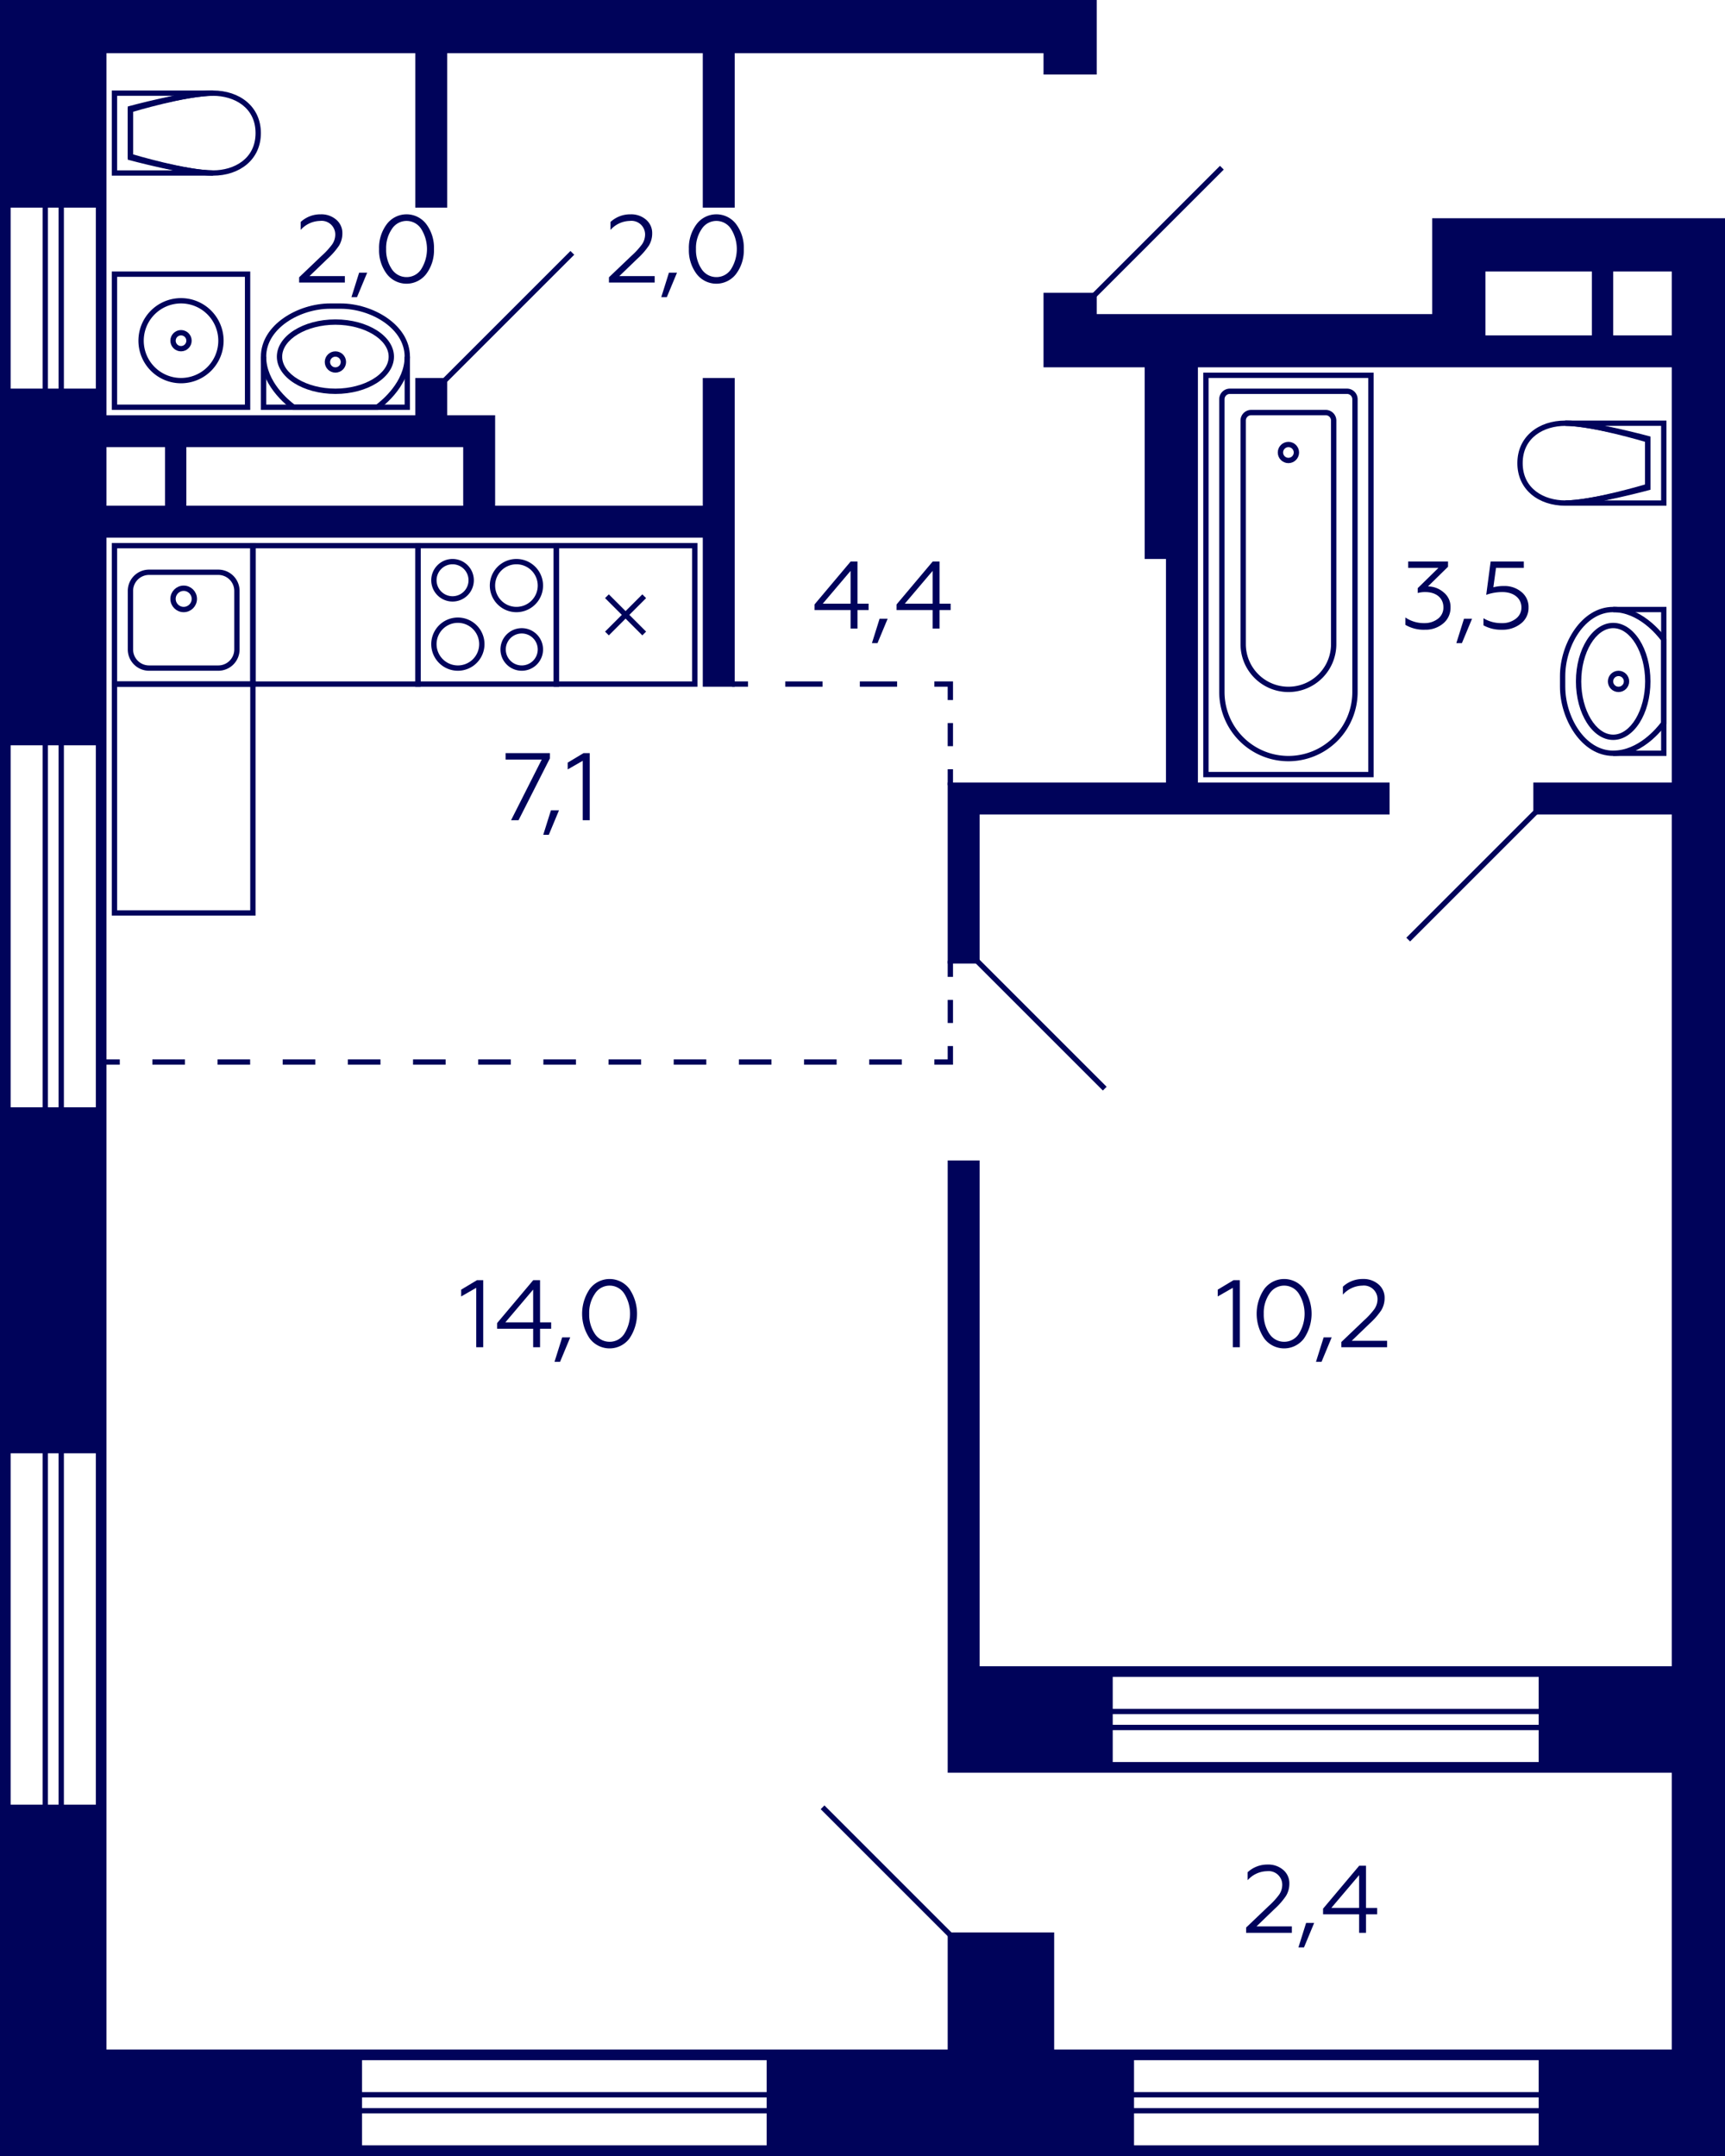 <svg xmlns="http://www.w3.org/2000/svg" width="324" height="405" viewBox="0 0 324 405">
  <title>3k_9s_11-19fl_6</title>
  <g id="Слой_2" data-name="Слой 2">
    <g id="_3k_9s_11-19fl_6" data-name="3k_9s_11-19fl_6">
      <g id="sant">
        <g>
          <path d="M104,103v25H79V103h25m1-1H78v27h27V102Z" fill="#00035b"/>
          <path d="M98,119a3,3,0,1,1-3,3,3,3,0,0,1,3-3m0-1a4,4,0,1,0,4,4,4,4,0,0,0-4-4Z" fill="#00035b"/>
          <path d="M85,106a3,3,0,1,1-3,3,3,3,0,0,1,3-3m0-1a4,4,0,1,0,4,4,4,4,0,0,0-4-4Z" fill="#00035b"/>
          <path d="M97,106a4,4,0,1,1-4,4,4,4,0,0,1,4-4m0-1a5,5,0,1,0,5,5,5,5,0,0,0-5-5Z" fill="#00035b"/>
          <path d="M86,117a4,4,0,1,1-4,4,4,4,0,0,1,4-4m0-1a5,5,0,1,0,5,5,5,5,0,0,0-5-5Z" fill="#00035b"/>
        </g>
        <g>
          <path d="M47,103v25H22V103H47m1-1H21v27H48V102Z" fill="#00035b"/>
          <path d="M41,108a3,3,0,0,1,3,3v11a3,3,0,0,1-3,3H28a3,3,0,0,1-3-3V111a3,3,0,0,1,3-3H41m0-1H28a4,4,0,0,0-4,4v11a4,4,0,0,0,4,4H41a4,4,0,0,0,4-4V111a4,4,0,0,0-4-4Z" fill="#00035b"/>
          <circle cx="34.5" cy="112.5" r="2" fill="none" stroke="#00035b" stroke-miterlimit="10"/>
        </g>
        <path d="M78,103v25H48V103H78m1-1H47v27H79V102Z" fill="#00035b"/>
        <path d="M47,129v42H22V129H47m1-1H21v44H48V128Z" fill="#00035b"/>
        <g>
          <path d="M130,103v25H105V103h25m1-1H104v27h27V102Z" fill="#00035b"/>
          <line x1="121" y1="119" x2="114" y2="112" fill="none" stroke="#00035b" stroke-miterlimit="10"/>
          <line x1="121" y1="112" x2="114" y2="119" fill="none" stroke="#00035b" stroke-miterlimit="10"/>
        </g>
        <g>
          <polyline points="303 114.5 312.5 114.5 312.5 141.5 303 141.5" fill="none" stroke="#00035b" stroke-miterlimit="10"/>
          <path d="M303,115c4.739,0,8.214,4.267,9,5.322v15.356c-.788,1.057-4.263,5.322-9,5.322-5.3,0-9-6.324-9-12v-2c0-5.676,3.7-12,9-12m0-1c-6,0-10,7-10,13v2c0,6,4,13,10,13s10-6,10-6V120s-4-6-10-6Z" fill="#00035b"/>
          <path d="M303,118c3.253,0,6,4.579,6,10s-2.747,10-6,10-6-4.579-6-10,2.748-10,6-10m0-1c-3.866,0-7,4.925-7,11s3.134,11,7,11,7-4.925,7-11-3.134-11-7-11Z" fill="#00035b"/>
          <circle cx="304" cy="128" r="1.5" fill="none" stroke="#00035b" stroke-miterlimit="10"/>
        </g>
        <g>
          <polyline points="76.5 67 76.5 76.5 49.5 76.5 49.5 67" fill="none" stroke="#00035b" stroke-miterlimit="10"/>
          <path d="M64,58c5.676,0,12,3.7,12,9,0,4.738-4.267,8.214-5.321,9H55.322C54.265,75.212,50,71.737,50,67c0-5.3,6.324-9,12-9h2m0-1H62c-6,0-13,4-13,10s6,10,6,10H71s6-4,6-10S70,57,64,57Z" fill="#00035b"/>
          <path d="M63,61c5.421,0,10,2.748,10,6s-4.579,6-10,6-10-2.748-10-6,4.58-6,10-6m0-1c-6.075,0-11,3.134-11,7s4.925,7,11,7,11-3.134,11-7-4.925-7-11-7Z" fill="#00035b"/>
          <circle cx="63" cy="68" r="1.5" fill="none" stroke="#00035b" stroke-miterlimit="10"/>
        </g>
        <g>
          <path d="M257,71v74H227V71h30m1-1H226v76h32V70Z" fill="#00035b"/>
          <path d="M253,74a1,1,0,0,1,1,1v55a12,12,0,0,1-24,0V75a1,1,0,0,1,1-1h22m0-1H231a2,2,0,0,0-2,2v55a13,13,0,0,0,13,13h0a13,13,0,0,0,13-13V75a2,2,0,0,0-2-2Z" fill="#00035b"/>
          <path d="M249,78a1,1,0,0,1,1,1v42a8,8,0,0,1-16,0V79a1,1,0,0,1,1-1h14m0-1H235a2,2,0,0,0-2,2v42a9,9,0,0,0,9,9h0a9,9,0,0,0,9-9V79a2,2,0,0,0-2-2Z" fill="#00035b"/>
          <circle cx="242" cy="85" r="1.5" fill="none" stroke="#00035b" stroke-miterlimit="10"/>
        </g>
        <g>
          <path d="M312,80V94H301.3c4.021-.857,7.74-1.967,7.991-2.042l.713-.214V82.256l-.713-.214c-.251-.075-3.97-1.185-7.991-2.042H312m1-1H294v1c5,0,15,3,15,3v8s-10,3-15,3v1h19V79Z" fill="#00035b"/>
          <path d="M294,80c4.076,0,12.47,2.109,15,2.769v8.462c-2.53.66-10.923,2.769-15,2.769-3.982,0-8-2.164-8-7s4.018-7,8-7m0-1c-5,0-9,3-9,8s4,8,9,8,16-3,16-3V82s-11-3-16-3Z" fill="#00035b"/>
        </g>
        <g>
          <path d="M32.7,18c-4.021.857-7.739,1.967-7.991,2.042L24,20.256v9.488l.713.214c.252.075,3.97,1.185,7.991,2.042H22V18H32.7M40,17H21V33H40V32c-5,0-15-3-15-3V21s10-3,15-3V17Z" fill="#00035b"/>
          <path d="M40,18c3.982,0,8,2.164,8,7s-4.018,7-8,7c-4.075,0-12.47-2.109-15-2.769V20.769C27.53,20.109,35.924,18,40,18m0-1c-5,0-16,3-16,3V30s11,3,16,3,9-3,9-8-4-8-9-8Z" fill="#00035b"/>
        </g>
        <g>
          <path d="M46,52V76H22V52H46m1-1H21V77H47V51Z" fill="#00035b"/>
          <path d="M34,57a7,7,0,1,1-7,7,7.008,7.008,0,0,1,7-7m0-1a8,8,0,1,0,8,8,8,8,0,0,0-8-8Z" fill="#00035b"/>
          <circle cx="34" cy="64" r="1.5" fill="none" stroke="#00035b" stroke-miterlimit="10"/>
        </g>
      </g>
      <g id="d">
        <line x1="183.5" y1="180.5" x2="207.5" y2="204.5" fill="none" stroke="#00035a" stroke-miterlimit="10"/>
        <line x1="288.5" y1="152.5" x2="264.5" y2="176.5" fill="none" stroke="#00035a" stroke-miterlimit="10"/>
        <line x1="205.5" y1="55.5" x2="229.5" y2="31.5" fill="none" stroke="#00035a" stroke-miterlimit="10"/>
        <line x1="83.5" y1="71.5" x2="107.5" y2="47.5" fill="none" stroke="#00035a" stroke-miterlimit="10"/>
        <g>
          <line x1="137.5" y1="128.5" x2="140.5" y2="128.5" fill="none" stroke="#00035a" stroke-miterlimit="10"/>
          <line x1="147.5" y1="128.5" x2="172" y2="128.5" fill="none" stroke="#00035a" stroke-miterlimit="10" stroke-dasharray="7 7"/>
          <polyline points="175.5 128.5 178.5 128.5 178.5 131.5" fill="none" stroke="#00035a" stroke-miterlimit="10"/>
          <line x1="178.5" y1="135.833" x2="178.5" y2="142.333" fill="none" stroke="#00035a" stroke-miterlimit="10" stroke-dasharray="4.333 4.333"/>
          <line x1="178.5" y1="144.5" x2="178.5" y2="147.5" fill="none" stroke="#00035a" stroke-miterlimit="10"/>
        </g>
        <g>
          <line x1="19.5" y1="199.5" x2="22.5" y2="199.5" fill="none" stroke="#00035a" stroke-miterlimit="10"/>
          <line x1="28.62" y1="199.5" x2="172.44" y2="199.5" fill="none" stroke="#00035a" stroke-miterlimit="10" stroke-dasharray="6.12 6.12"/>
          <polyline points="175.5 199.5 178.5 199.5 178.5 196.5" fill="none" stroke="#00035a" stroke-miterlimit="10"/>
          <line x1="178.5" y1="192.167" x2="178.5" y2="185.667" fill="none" stroke="#00035a" stroke-miterlimit="10" stroke-dasharray="4.333 4.333"/>
          <line x1="178.5" y1="183.5" x2="178.5" y2="180.5" fill="none" stroke="#00035a" stroke-miterlimit="10"/>
        </g>
        <line x1="154.5" y1="339.5" x2="178.5" y2="363.5" fill="none" stroke="#00035a" stroke-miterlimit="10"/>
      </g>
      <g id="s">
        <path d="M314,41H269V59H206V55H196V69h19v36h4v42H178v34h6V153h77v-6H225V69h89v78H288v6h26V313H184V218h-6V333H314v52H198V363H178v22H20V101H132v28h6V71h-6V95H93V78H84V71H78v7H20V10H78V39h6V10h48V39h6V10h58v4h10V0H0V385H0v20H324V41ZM289,331H209v-6h80Zm0-7H209v-2h80Zm0-3H209v-6h80ZM35,84H87V95H35ZM20,84H31V95H20ZM8,339H2V273H8ZM8,208H2V140H8ZM8,73H2V39H8Zm3,266H9V273h2Zm0-131H9V140h2ZM11,73H9V39h2Zm7,266H12V273h6Zm0-131H12V140h6ZM18,73H12V39h6ZM144,403H68v-6h76Zm0-7H68v-2h76Zm0-3H68v-6h76Zm145,10H213v-6h76Zm0-7H213v-2h76Zm0-3H213v-6h76ZM299,63H279V51h20Zm15,0H303V51h11Z" fill="#00035a"/>
      </g>
      <g id="t">
        <g>
          <path d="M95.989,154.078l5.762-11.4H94.962v-1.206h8.319v.991l-5.887,11.613Z" fill="#00035b"/>
          <path d="M102.037,156.814l1.44-4.591h1.513l-1.909,4.591Z" fill="#00035b"/>
          <path d="M109.453,154.078V142.914l-2.826,1.621v-1.279l2.97-1.782h1.171v12.6Z" fill="#00035b"/>
        </g>
        <g>
          <path d="M89.446,253.078V241.914l-2.826,1.621v-1.279l2.97-1.782h1.171v12.6Z" fill="#00035b"/>
          <path d="M100.14,253.078V249.6H93.369V248.54l6.788-8.066h1.279V248.4h2.088V249.6h-2.088v3.475ZM94.918,248.4h5.222v-6.158Z" fill="#00035b"/>
          <path d="M104.151,255.814l1.441-4.591h1.513l-1.909,4.591Z" fill="#00035b"/>
          <path d="M110.758,242.148a4.65,4.65,0,0,1,7.472-.017,8.3,8.3,0,0,1,0,9.29,4.663,4.663,0,0,1-7.472,0,8.27,8.27,0,0,1,0-9.273Zm6.5.865a3.265,3.265,0,0,0-5.51,0,6.32,6.32,0,0,0-1.08,3.762,6.465,6.465,0,0,0,1.062,3.782,3.3,3.3,0,0,0,2.773,1.494,3.243,3.243,0,0,0,2.755-1.494,7.127,7.127,0,0,0,0-7.544Z" fill="#00035b"/>
        </g>
        <g>
          <path d="M231.552,253.078V241.914l-2.827,1.621v-1.279l2.97-1.782h1.171v12.6Z" fill="#00035b"/>
          <path d="M237.455,242.148a4.651,4.651,0,0,1,7.473-.017,8.3,8.3,0,0,1,0,9.29,4.664,4.664,0,0,1-7.473,0,8.27,8.27,0,0,1,0-9.273Zm6.5.865a3.265,3.265,0,0,0-5.51,0,6.327,6.327,0,0,0-1.08,3.762,6.465,6.465,0,0,0,1.063,3.782,3.294,3.294,0,0,0,2.772,1.494,3.241,3.241,0,0,0,2.755-1.494,7.127,7.127,0,0,0,0-7.544Z" fill="#00035b"/>
          <path d="M247.175,255.814l1.44-4.591h1.513l-1.909,4.591Z" fill="#00035b"/>
          <path d="M251.944,253.078v-.99l4.249-4.052a14.281,14.281,0,0,0,1.963-2.142,3.3,3.3,0,0,0,.576-1.891,2.558,2.558,0,0,0-2.863-2.5,4.992,4.992,0,0,0-3.637,1.693v-1.5a5.436,5.436,0,0,1,3.763-1.44,4.264,4.264,0,0,1,2.9.99,3.267,3.267,0,0,1,1.17,2.593,4.387,4.387,0,0,1-.63,2.3,13.557,13.557,0,0,1-2.162,2.466l-3.384,3.259h6.644v1.207Z" fill="#00035b"/>
        </g>
        <g>
          <path d="M56.185,53.078v-.99l4.249-4.052A14.319,14.319,0,0,0,62.4,45.894,3.3,3.3,0,0,0,62.972,44a2.558,2.558,0,0,0-2.863-2.5,4.989,4.989,0,0,0-3.636,1.693V41.7a5.432,5.432,0,0,1,3.762-1.44,4.26,4.26,0,0,1,2.9.99,3.265,3.265,0,0,1,1.171,2.593,4.387,4.387,0,0,1-.63,2.3,13.624,13.624,0,0,1-2.161,2.466l-3.385,3.259h6.644v1.207Z" fill="#00035b"/>
          <path d="M66.012,55.814l1.441-4.591h1.512l-1.908,4.591Z" fill="#00035b"/>
          <path d="M72.619,42.148a4.65,4.65,0,0,1,7.472-.017,7.4,7.4,0,0,1,1.422,4.644,7.4,7.4,0,0,1-1.422,4.646,4.663,4.663,0,0,1-7.472,0A7.39,7.39,0,0,1,71.2,46.775,7.376,7.376,0,0,1,72.619,42.148Zm6.5.865a3.265,3.265,0,0,0-5.51,0,6.321,6.321,0,0,0-1.081,3.762,6.465,6.465,0,0,0,1.063,3.782,3.3,3.3,0,0,0,2.773,1.494,3.244,3.244,0,0,0,2.755-1.494,7.127,7.127,0,0,0,0-7.544Z" fill="#00035b"/>
        </g>
        <g>
          <path d="M114.377,53.078v-.99l4.249-4.052a14.208,14.208,0,0,0,1.962-2.142A3.3,3.3,0,0,0,121.165,44a2.558,2.558,0,0,0-2.863-2.5,4.989,4.989,0,0,0-3.637,1.693V41.7a5.434,5.434,0,0,1,3.763-1.44,4.262,4.262,0,0,1,2.9.99,3.267,3.267,0,0,1,1.17,2.593,4.387,4.387,0,0,1-.63,2.3,13.584,13.584,0,0,1-2.161,2.466l-3.385,3.259h6.644v1.207Z" fill="#00035b"/>
          <path d="M124.205,55.814l1.44-4.591h1.513l-1.909,4.591Z" fill="#00035b"/>
          <path d="M130.811,42.148a4.65,4.65,0,0,1,7.472-.017,7.4,7.4,0,0,1,1.423,4.644,7.4,7.4,0,0,1-1.423,4.646,4.663,4.663,0,0,1-7.472,0,7.4,7.4,0,0,1-1.422-4.646A7.381,7.381,0,0,1,130.811,42.148Zm6.5.865a3.265,3.265,0,0,0-5.51,0,6.32,6.32,0,0,0-1.08,3.762,6.465,6.465,0,0,0,1.062,3.782,3.3,3.3,0,0,0,2.773,1.494,3.244,3.244,0,0,0,2.755-1.494,7.127,7.127,0,0,0,0-7.544Z" fill="#00035b"/>
        </g>
        <g>
          <path d="M263.962,117.375v-1.386a6.162,6.162,0,0,0,3.6,1.062,4.062,4.062,0,0,0,2.485-.791,2.611,2.611,0,0,0,1.062-2.18c0-1.728-1.333-2.862-3.421-2.862a5.178,5.178,0,0,0-1.4.179v-.918l3.889-3.8h-5.69v-1.206h7.49v.991l-3.763,3.69a4.55,4.55,0,0,1,2.935,1.116,3.486,3.486,0,0,1,1.3,2.809,3.812,3.812,0,0,1-1.386,3.043,5.122,5.122,0,0,1-3.421,1.171A6.77,6.77,0,0,1,263.962,117.375Z" fill="#00035b"/>
          <path d="M273.538,120.814l1.441-4.591h1.512l-1.908,4.591Z" fill="#00035b"/>
          <path d="M278.632,117.465v-1.332a6.419,6.419,0,0,0,3.439.918,4.118,4.118,0,0,0,2.647-.828,2.584,2.584,0,0,0,1.044-2.124c0-1.675-1.4-2.881-3.583-2.881a9.038,9.038,0,0,0-3.025.522l.828-6.266h6.23v1.206h-5.221l-.5,3.637a7.623,7.623,0,0,1,2-.234,4.882,4.882,0,0,1,3.295,1.135A3.588,3.588,0,0,1,287.1,114.1a3.7,3.7,0,0,1-1.423,3.024,5.482,5.482,0,0,1-3.565,1.171A6.8,6.8,0,0,1,278.632,117.465Z" fill="#00035b"/>
        </g>
        <g>
          <path d="M159.76,118.078V114.6h-6.77V113.54l6.788-8.066h1.279V113.4h2.088V114.6h-2.088v3.475Zm-5.221-4.682h5.221v-6.158Z" fill="#00035b"/>
          <path d="M163.772,120.814l1.44-4.591h1.513l-1.909,4.591Z" fill="#00035b"/>
          <path d="M175.168,118.078V114.6H168.4V113.54l6.788-8.066h1.279V113.4h2.088V114.6h-2.088v3.475Zm-5.221-4.682h5.221v-6.158Z" fill="#00035b"/>
        </g>
        <g>
          <path d="M234.053,363.078v-.99l4.249-4.052a14.319,14.319,0,0,0,1.962-2.142A3.3,3.3,0,0,0,240.84,354a2.558,2.558,0,0,0-2.862-2.5,4.989,4.989,0,0,0-3.637,1.693v-1.5a5.434,5.434,0,0,1,3.763-1.44,4.262,4.262,0,0,1,2.9.99,3.267,3.267,0,0,1,1.17,2.593,4.387,4.387,0,0,1-.63,2.305,13.624,13.624,0,0,1-2.161,2.466L236,361.871h6.644v1.207Z" fill="#00035b"/>
          <path d="M243.88,365.814l1.441-4.591h1.513l-1.909,4.591Z" fill="#00035b"/>
          <path d="M255.276,363.078V359.6h-6.77V358.54l6.788-8.066h1.278V358.4h2.089V359.6h-2.089v3.475Zm-5.221-4.682h5.221v-6.158Z" fill="#00035b"/>
        </g>
      </g>
    </g>
  </g>
</svg>
